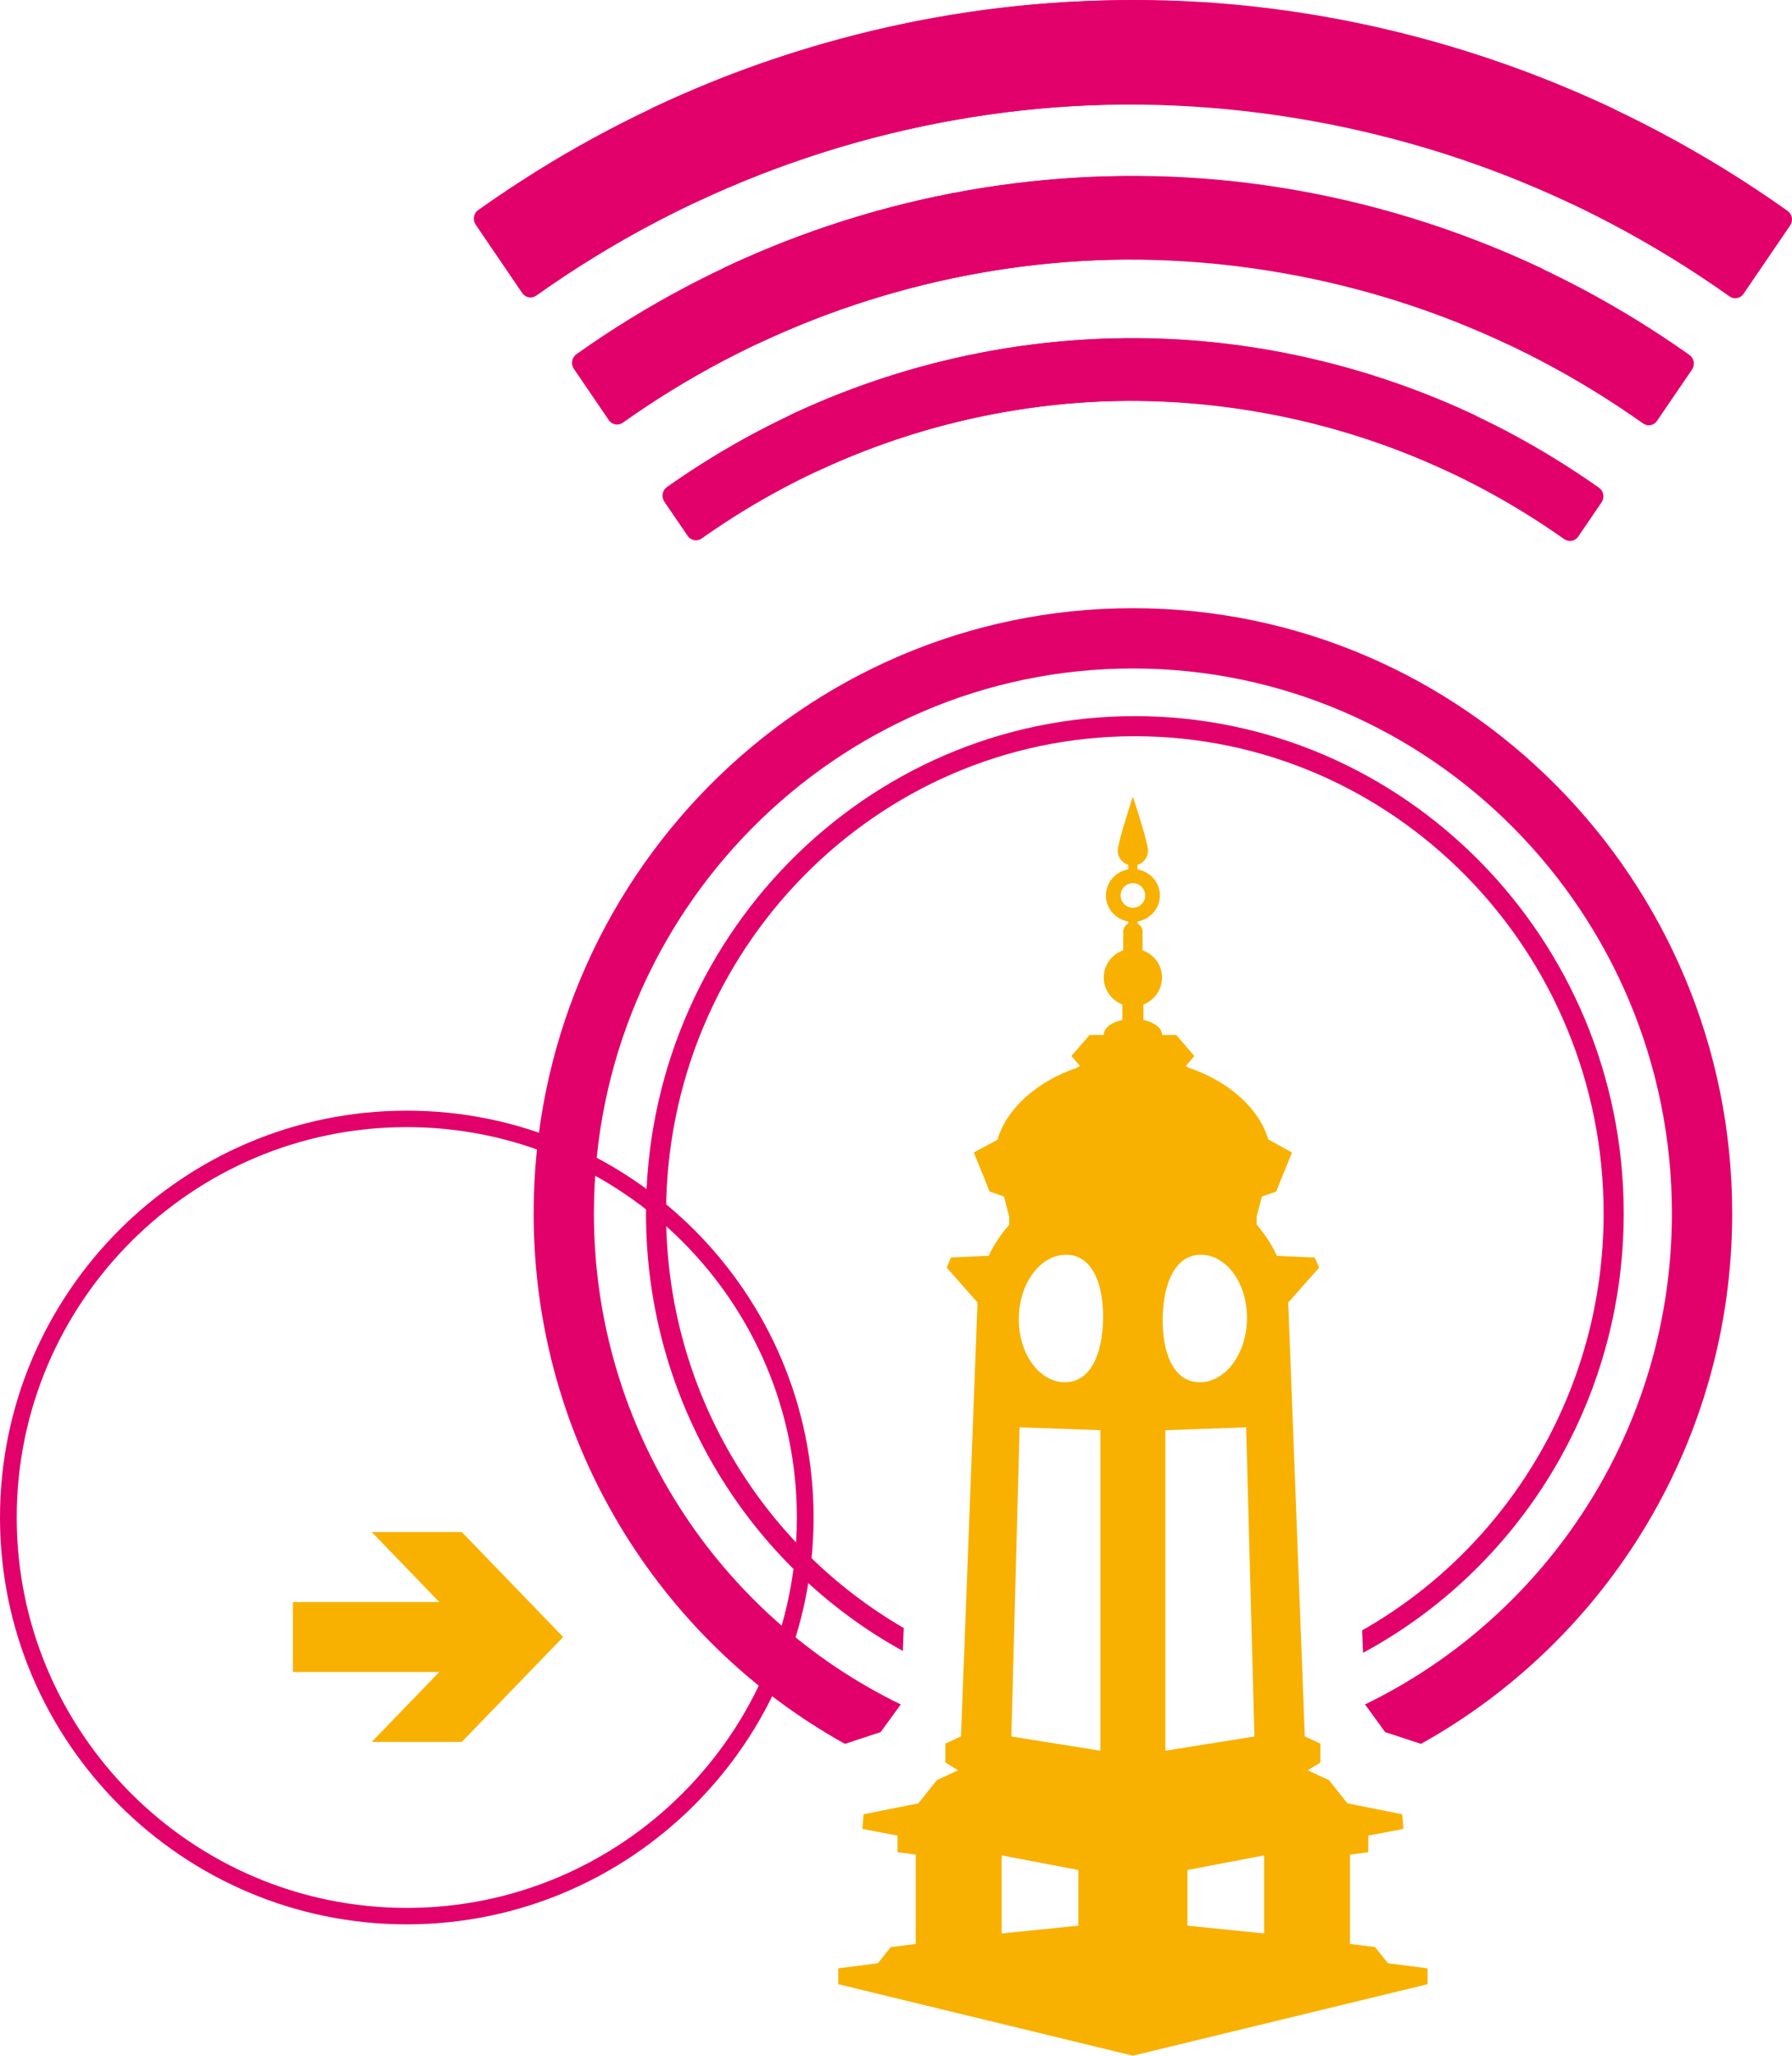 <?xml version="1.0" encoding="UTF-8" standalone="no"?>
<svg version="1.1" id="Ebene_1" x="0px" y="0px" width="88.28" height="101.26" viewBox="0 0 88.28 101.26" enable-background="new 0 0 127.559 127.559" xml:space="preserve" xmlns="http://www.w3.org/2000/svg" xmlns:svg="http://www.w3.org/2000/svg"><defs id="defs18" /><path fill="#f8b100" d="m 62.275,95.238 -3.777,-0.383 v -2.742 l 3.777,-0.719 z m -0.478,-9.702 -4.389,0.701 v -15.787 l 3.98,-0.141 z m -0.367,-20.548 c -0.031,1.732 -1.084,3.121 -2.354,3.098 -1.27,-0.021 -1.826,-1.445 -1.797,-3.178 0.031,-1.734 0.637,-3.121 1.906,-3.1 1.27,0.023 2.274,1.445 2.245,3.18 m -5.619,-20.274 c -0.334,0 -0.605,-0.271 -0.605,-0.605 0,-0.334 0.271,-0.606 0.605,-0.606 0.334,0 0.605,0.272 0.605,0.606 0,0.334 -0.271,0.605 -0.605,0.605 m -1.469,20.274 c -0.031,1.732 -0.637,3.121 -1.906,3.098 -1.27,-0.021 -2.275,-1.443 -2.244,-3.178 0.029,-1.734 1.084,-3.121 2.354,-3.1 1.268,0.023 1.825,1.445 1.796,3.18 m -4.52,20.548 0.408,-15.227 3.98,0.141 v 15.787 z m 3.301,6.577 v 2.742 l -3.777,0.383 v -3.844 z m 13.385,3.644 v -4.402 l 0.896,-0.119 v -0.816 l 1.732,-0.33 -0.057,-0.721 -2.701,-0.541 -0.908,-1.141 -1.045,-0.486 0.625,-0.383 v -0.928 l -0.771,-0.361 -0.816,-21.367 1.52,-1.717 -0.211,-0.5 -1.869,-0.084 c -0.25,-0.563 -0.604,-1.076 -0.998,-1.549 v -0.381 l 0.26,-0.992 0.703,-0.242 0.781,-1.927 -1.17,-0.644 c -0.438,-1.504 -1.918,-2.848 -3.896,-3.523 -0.059,-0.025 -0.107,-0.069 -0.168,-0.092 l 0.424,-0.492 -0.895,-1.039 h -0.702 c 0,-0.003 0.004,-0.004 0.004,-0.008 0,-0.334 -0.381,-0.616 -0.916,-0.73 v -0.761 c 0.535,-0.209 0.916,-0.722 0.916,-1.331 0,-0.623 -0.402,-1.14 -0.959,-1.339 v -0.909 c 0,-0.181 -0.104,-0.332 -0.254,-0.413 v -0.096 c 0.623,-0.109 1.107,-0.631 1.107,-1.284 0,-0.654 -0.484,-1.175 -1.107,-1.285 v -0.219 c 0.301,-0.097 0.523,-0.368 0.523,-0.701 0,-0.412 -0.746,-2.666 -0.746,-2.666 0,0 -0.746,2.254 -0.746,2.666 0,0.333 0.221,0.604 0.521,0.701 v 0.218 c -0.623,0.11 -1.105,0.631 -1.105,1.285 0,0.653 0.482,1.175 1.105,1.284 v 0.096 c -0.146,0.081 -0.252,0.232 -0.252,0.413 v 0.909 c -0.555,0.198 -0.959,0.716 -0.959,1.339 0,0.609 0.383,1.122 0.916,1.331 v 0.761 c -0.533,0.114 -0.916,0.396 -0.916,0.73 0,0.004 0.002,0.005 0.002,0.008 h -0.699 l -0.895,1.039 0.424,0.492 c -0.061,0.021 -0.107,0.066 -0.166,0.092 -1.984,0.677 -3.469,2.027 -3.9,3.539 l -1.166,0.628 0.777,1.927 0.707,0.242 0.258,0.99 v 0.406 c -0.398,0.459 -0.756,0.963 -1.006,1.523 l -1.861,0.086 -0.211,0.5 1.518,1.717 -0.814,21.369 -0.771,0.361 v 0.928 l 0.625,0.383 -1.045,0.486 -0.91,1.143 -2.701,0.539 -0.055,0.721 1.732,0.33 v 0.816 l 0.896,0.119 v 4.402 l -1.23,0.152 -0.637,0.799 -1.951,0.248 v 0.783 l 14.516,3.521 14.516,-3.521 v -0.783 l -1.953,-0.248 -0.635,-0.799 z" id="path3" /><path fill="#e2006a" d="m 79.99,59.769 c 0,-13.505 -10.805,-24.494 -24.084,-24.494 -13.279,0 -24.082,10.988 -24.082,24.494 0,9.301 5.125,17.406 12.652,21.555 l 0.045,-1.131 c -6.98,-4.047 -11.707,-11.678 -11.707,-20.424 0,-12.959 10.359,-23.503 23.092,-23.503 12.733,0 23.094,10.544 23.094,23.503 0,8.826 -4.811,16.523 -11.898,20.541 l 0.045,1.105 c 7.628,-4.113 12.843,-12.267 12.843,-21.646" id="path4" /><path fill="#e2006a" d="m 85.334,59.769 c 0,-16.437 -13.244,-29.811 -29.523,-29.811 -16.279,0 -29.522,13.374 -29.522,29.811 0,11.248 6.203,21.057 15.336,26.131 l 1.758,-0.58 0.99,-1.359 v -0.004 c -8.924,-4.332 -15.115,-13.529 -15.115,-24.188 0,-14.8 11.912,-26.841 26.553,-26.841 14.641,0 26.553,12.041 26.553,26.841 0,10.658 -6.191,19.857 -15.117,24.188 l 0.002,0.004 0.988,1.359 1.762,0.58 c 9.13,-5.075 15.335,-14.883 15.335,-26.131" id="path5" /><polygon fill="#f8b100" points="29.609,84.498 26.281,81.051 30.718,81.051 35.712,86.221 30.718,91.389 26.281,91.389 29.609,87.944 22.396,87.944 22.396,84.498 " id="polygon5" transform="translate(-7.968,-5.585)" /><g id="g18" transform="translate(-7.968,-5.585)"><path fill="#e2006a" d="m 28.007,61.105 c -10.596,0 -19.215,8.625 -19.215,19.231 0,10.604 8.619,19.229 19.215,19.229 10.596,0 19.217,-8.625 19.217,-19.229 0,-10.605 -8.621,-19.231 -19.217,-19.231 m 0,39.27 c -11.049,0 -20.039,-8.99 -20.039,-20.039 0,-11.053 8.99,-20.042 20.039,-20.042 11.051,0 20.041,8.989 20.041,20.042 0,11.049 -8.99,20.039 -20.041,20.039" id="path6" /><path fill="#e2006a" d="m 82.421,22.057 1.268,-2.793 C 76.126,15.705 67.793,14.217 59.554,14.958 51.357,15.695 43.441,18.632 36.648,23.455 l 1.719,2.527 c 6.363,-4.515 13.771,-7.262 21.449,-7.953 7.716,-0.692 15.521,0.698 22.605,4.028" id="path7" /><path fill="#e2006a" d="m 37.347,23.588 1.146,1.685 c 6.34,-4.394 13.686,-7.071 21.279,-7.754 7.576,-0.679 15.414,0.673 22.404,3.861 l 0.844,-1.861 c -7.307,-3.34 -15.51,-4.755 -23.424,-4.048 -7.94,0.714 -15.622,3.518 -22.249,8.117 m 1.021,2.909 c -0.158,0 -0.314,-0.076 -0.41,-0.219 L 36.237,23.751 C 36.161,23.64 36.132,23.5 36.155,23.365 c 0.023,-0.135 0.1,-0.254 0.207,-0.331 6.863,-4.873 14.867,-7.843 23.148,-8.588 8.254,-0.743 16.807,0.784 24.385,4.35 0.121,0.059 0.215,0.162 0.264,0.29 0.045,0.129 0.039,0.271 -0.018,0.396 l -1.268,2.793 c -0.115,0.258 -0.414,0.365 -0.66,0.251 -6.947,-3.265 -14.789,-4.664 -22.354,-3.983 -7.588,0.684 -14.922,3.401 -21.209,7.864 -0.086,0.062 -0.184,0.09 -0.282,0.09" id="path8" /><path fill="#e2006a" d="m 79.56,28.362 0.846,-1.861 c -6.32,-2.965 -13.279,-4.203 -20.16,-3.585 -6.85,0.616 -13.461,3.065 -19.141,7.087 l 1.148,1.684 c 5.389,-3.813 11.662,-6.137 18.166,-6.722 6.533,-0.588 13.141,0.587 19.141,3.397" id="path9" /><path fill="#e2006a" d="m 41.806,30.135 0.574,0.842 c 5.365,-3.693 11.576,-5.947 17.994,-6.524 6.395,-0.577 13.023,0.557 18.941,3.235 l 0.422,-0.932 C 73.661,24.003 66.862,22.84 60.288,23.428 c -6.591,0.593 -12.97,2.91 -18.482,6.707 m 0.447,2.065 c -0.156,0 -0.311,-0.076 -0.408,-0.219 l -1.15,-1.684 c -0.076,-0.112 -0.105,-0.251 -0.082,-0.387 0.023,-0.134 0.098,-0.254 0.209,-0.332 5.748,-4.069 12.449,-6.551 19.379,-7.176 6.908,-0.622 14.066,0.653 20.412,3.629 0.121,0.057 0.215,0.162 0.26,0.29 0.047,0.129 0.041,0.271 -0.014,0.396 l -0.846,1.861 c -0.115,0.256 -0.41,0.366 -0.66,0.251 -5.875,-2.753 -12.502,-3.925 -18.891,-3.354 -6.41,0.577 -12.609,2.871 -17.926,6.634 -0.086,0.062 -0.183,0.091 -0.283,0.091" id="path10" /><path fill="#e2006a" d="M 85.56,15.135 87.249,11.41 C 78.343,7.208 68.519,5.449 58.808,6.322 50.329,7.086 41.982,9.895 34.669,14.448 c -0.99,0.621 -1.951,1.261 -2.859,1.905 l 2.293,3.369 c 7.436,-5.285 16.09,-8.498 25.055,-9.303 9.015,-0.81 18.132,0.82 26.402,4.716" id="path11" /><path fill="#e2006a" d="m 32.509,16.485 1.721,2.525 c 7.41,-5.159 16.004,-8.306 24.883,-9.103 8.865,-0.796 18.037,0.798 26.203,4.55 l 1.268,-2.793 C 77.941,7.685 68.223,5.992 58.854,6.834 50.45,7.59 42.176,10.376 34.93,14.889 c -0.835,0.522 -1.648,1.058 -2.421,1.596 m 1.594,3.752 c -0.156,0 -0.313,-0.076 -0.41,-0.219 L 31.4,16.649 c -0.076,-0.112 -0.105,-0.251 -0.082,-0.386 0.023,-0.136 0.098,-0.255 0.209,-0.332 0.912,-0.647 1.881,-1.293 2.885,-1.921 7.375,-4.595 15.797,-7.43 24.352,-8.199 9.721,-0.874 19.783,0.928 28.695,5.133 0.121,0.057 0.215,0.161 0.262,0.289 0.045,0.129 0.039,0.271 -0.016,0.395 l -1.691,3.725 c -0.115,0.258 -0.412,0.37 -0.66,0.25 -8.125,-3.827 -17.299,-5.469 -26.152,-4.67 -8.871,0.797 -17.453,3.982 -24.814,9.214 -0.088,0.061 -0.186,0.09 -0.285,0.09" id="path12" /><path fill="#e2006a" d="m 89.193,26.019 1.721,-2.525 C 84.066,18.64 76.111,15.688 67.875,14.946 59.676,14.21 51.385,15.689 43.879,19.226 l 1.268,2.795 c 7.027,-3.309 14.789,-4.693 22.465,-4.003 7.717,0.696 15.167,3.458 21.581,8.001" id="path13" /><path fill="#e2006a" d="m 63.753,17.331 c 1.299,0 2.611,0.06 3.902,0.176 7.629,0.687 15.021,3.382 21.412,7.802 l 1.146,-1.682 C 83.533,19 75.805,16.178 67.828,15.459 59.955,14.746 51.797,16.16 44.545,19.48 l 0.844,1.863 c 5.749,-2.625 12.085,-4.012 18.364,-4.012 m 25.44,9.202 c -0.1,0 -0.197,-0.028 -0.283,-0.09 -6.34,-4.491 -13.721,-7.227 -21.342,-7.913 -7.525,-0.677 -15.322,0.713 -22.215,3.957 -0.248,0.119 -0.543,0.007 -0.66,-0.25 l -1.268,-2.794 c -0.057,-0.124 -0.063,-0.266 -0.016,-0.395 0.047,-0.128 0.141,-0.233 0.262,-0.289 7.521,-3.546 16.025,-5.063 24.246,-4.325 8.314,0.749 16.365,3.736 23.281,8.637 0.107,0.078 0.184,0.197 0.207,0.332 0.023,0.135 -0.006,0.274 -0.082,0.386 L 89.6,26.314 c -0.095,0.144 -0.251,0.219 -0.407,0.219" id="path14" /><path fill="#e2006a" d="m 85.31,31.719 1.146,-1.685 C 80.735,25.988 74.091,23.525 67.208,22.906 60.358,22.29 53.435,23.521 47.163,26.469 l 0.846,1.864 c 5.949,-2.795 12.523,-3.964 19.025,-3.379 6.534,0.589 12.842,2.925 18.276,6.765" id="path15" /><path fill="#e2006a" d="m 63.757,24.294 c 1.105,0 2.223,0.05 3.322,0.148 6.447,0.58 12.695,2.85 18.104,6.566 l 0.572,-0.841 C 80.202,26.345 73.786,24.014 67.163,23.418 60.628,22.832 53.86,23.988 47.831,26.723 l 0.422,0.932 c 4.858,-2.2 10.207,-3.361 15.504,-3.361 m 21.553,7.938 c -0.098,0 -0.195,-0.029 -0.283,-0.09 -5.359,-3.788 -11.596,-6.096 -18.035,-6.676 -6.361,-0.573 -12.949,0.598 -18.775,3.334 -0.252,0.114 -0.545,0.005 -0.66,-0.251 l -0.846,-1.864 c -0.057,-0.124 -0.063,-0.266 -0.016,-0.396 0.047,-0.128 0.139,-0.232 0.262,-0.289 6.297,-2.959 13.416,-4.229 20.295,-3.606 6.959,0.626 13.699,3.122 19.488,7.217 0.111,0.078 0.186,0.198 0.209,0.332 0.023,0.135 -0.006,0.274 -0.082,0.387 l -1.148,1.684 c -0.097,0.142 -0.253,0.218 -0.409,0.218" id="path16" /><path fill="#e2006a" d="m 93.454,19.762 2.293,-3.365 C 87.684,10.668 78.308,7.182 68.597,6.309 60.118,5.545 51.423,6.824 43.452,10.002 c -1.08,0.435 -2.137,0.893 -3.139,1.366 l 1.689,3.727 c 8.215,-3.876 17.281,-5.496 26.244,-4.69 9.017,0.812 17.722,4.045 25.208,9.357" id="path17" /><path fill="#e2006a" d="m 63.751,9.689 c 1.51,0 3.037,0.067 4.541,0.204 8.928,0.803 17.572,3.967 25.035,9.158 l 1.721,-2.523 C 87.152,11.024 78.003,7.671 68.554,6.821 60.224,6.071 51.464,7.36 43.632,10.482 42.71,10.853 41.819,11.235 40.98,11.623 l 1.268,2.794 C 48.976,11.323 56.4,9.689 63.751,9.689 m 29.703,10.587 c -0.1,0 -0.197,-0.029 -0.285,-0.091 C 85.757,14.924 77.124,11.72 68.204,10.916 59.399,10.123 50.276,11.754 42.212,15.562 41.96,15.68 41.667,15.57 41.55,15.312 l -1.689,-3.728 c -0.057,-0.123 -0.063,-0.266 -0.016,-0.394 0.045,-0.128 0.139,-0.232 0.26,-0.289 0.99,-0.468 2.055,-0.931 3.164,-1.377 7.975,-3.18 16.893,-4.488 25.371,-3.729 9.789,0.882 19.26,4.4 27.391,10.178 0.111,0.078 0.186,0.196 0.209,0.333 0.023,0.134 -0.006,0.272 -0.084,0.385 l -2.293,3.365 c -0.096,0.144 -0.252,0.22 -0.409,0.22" id="path18" /></g></svg>
